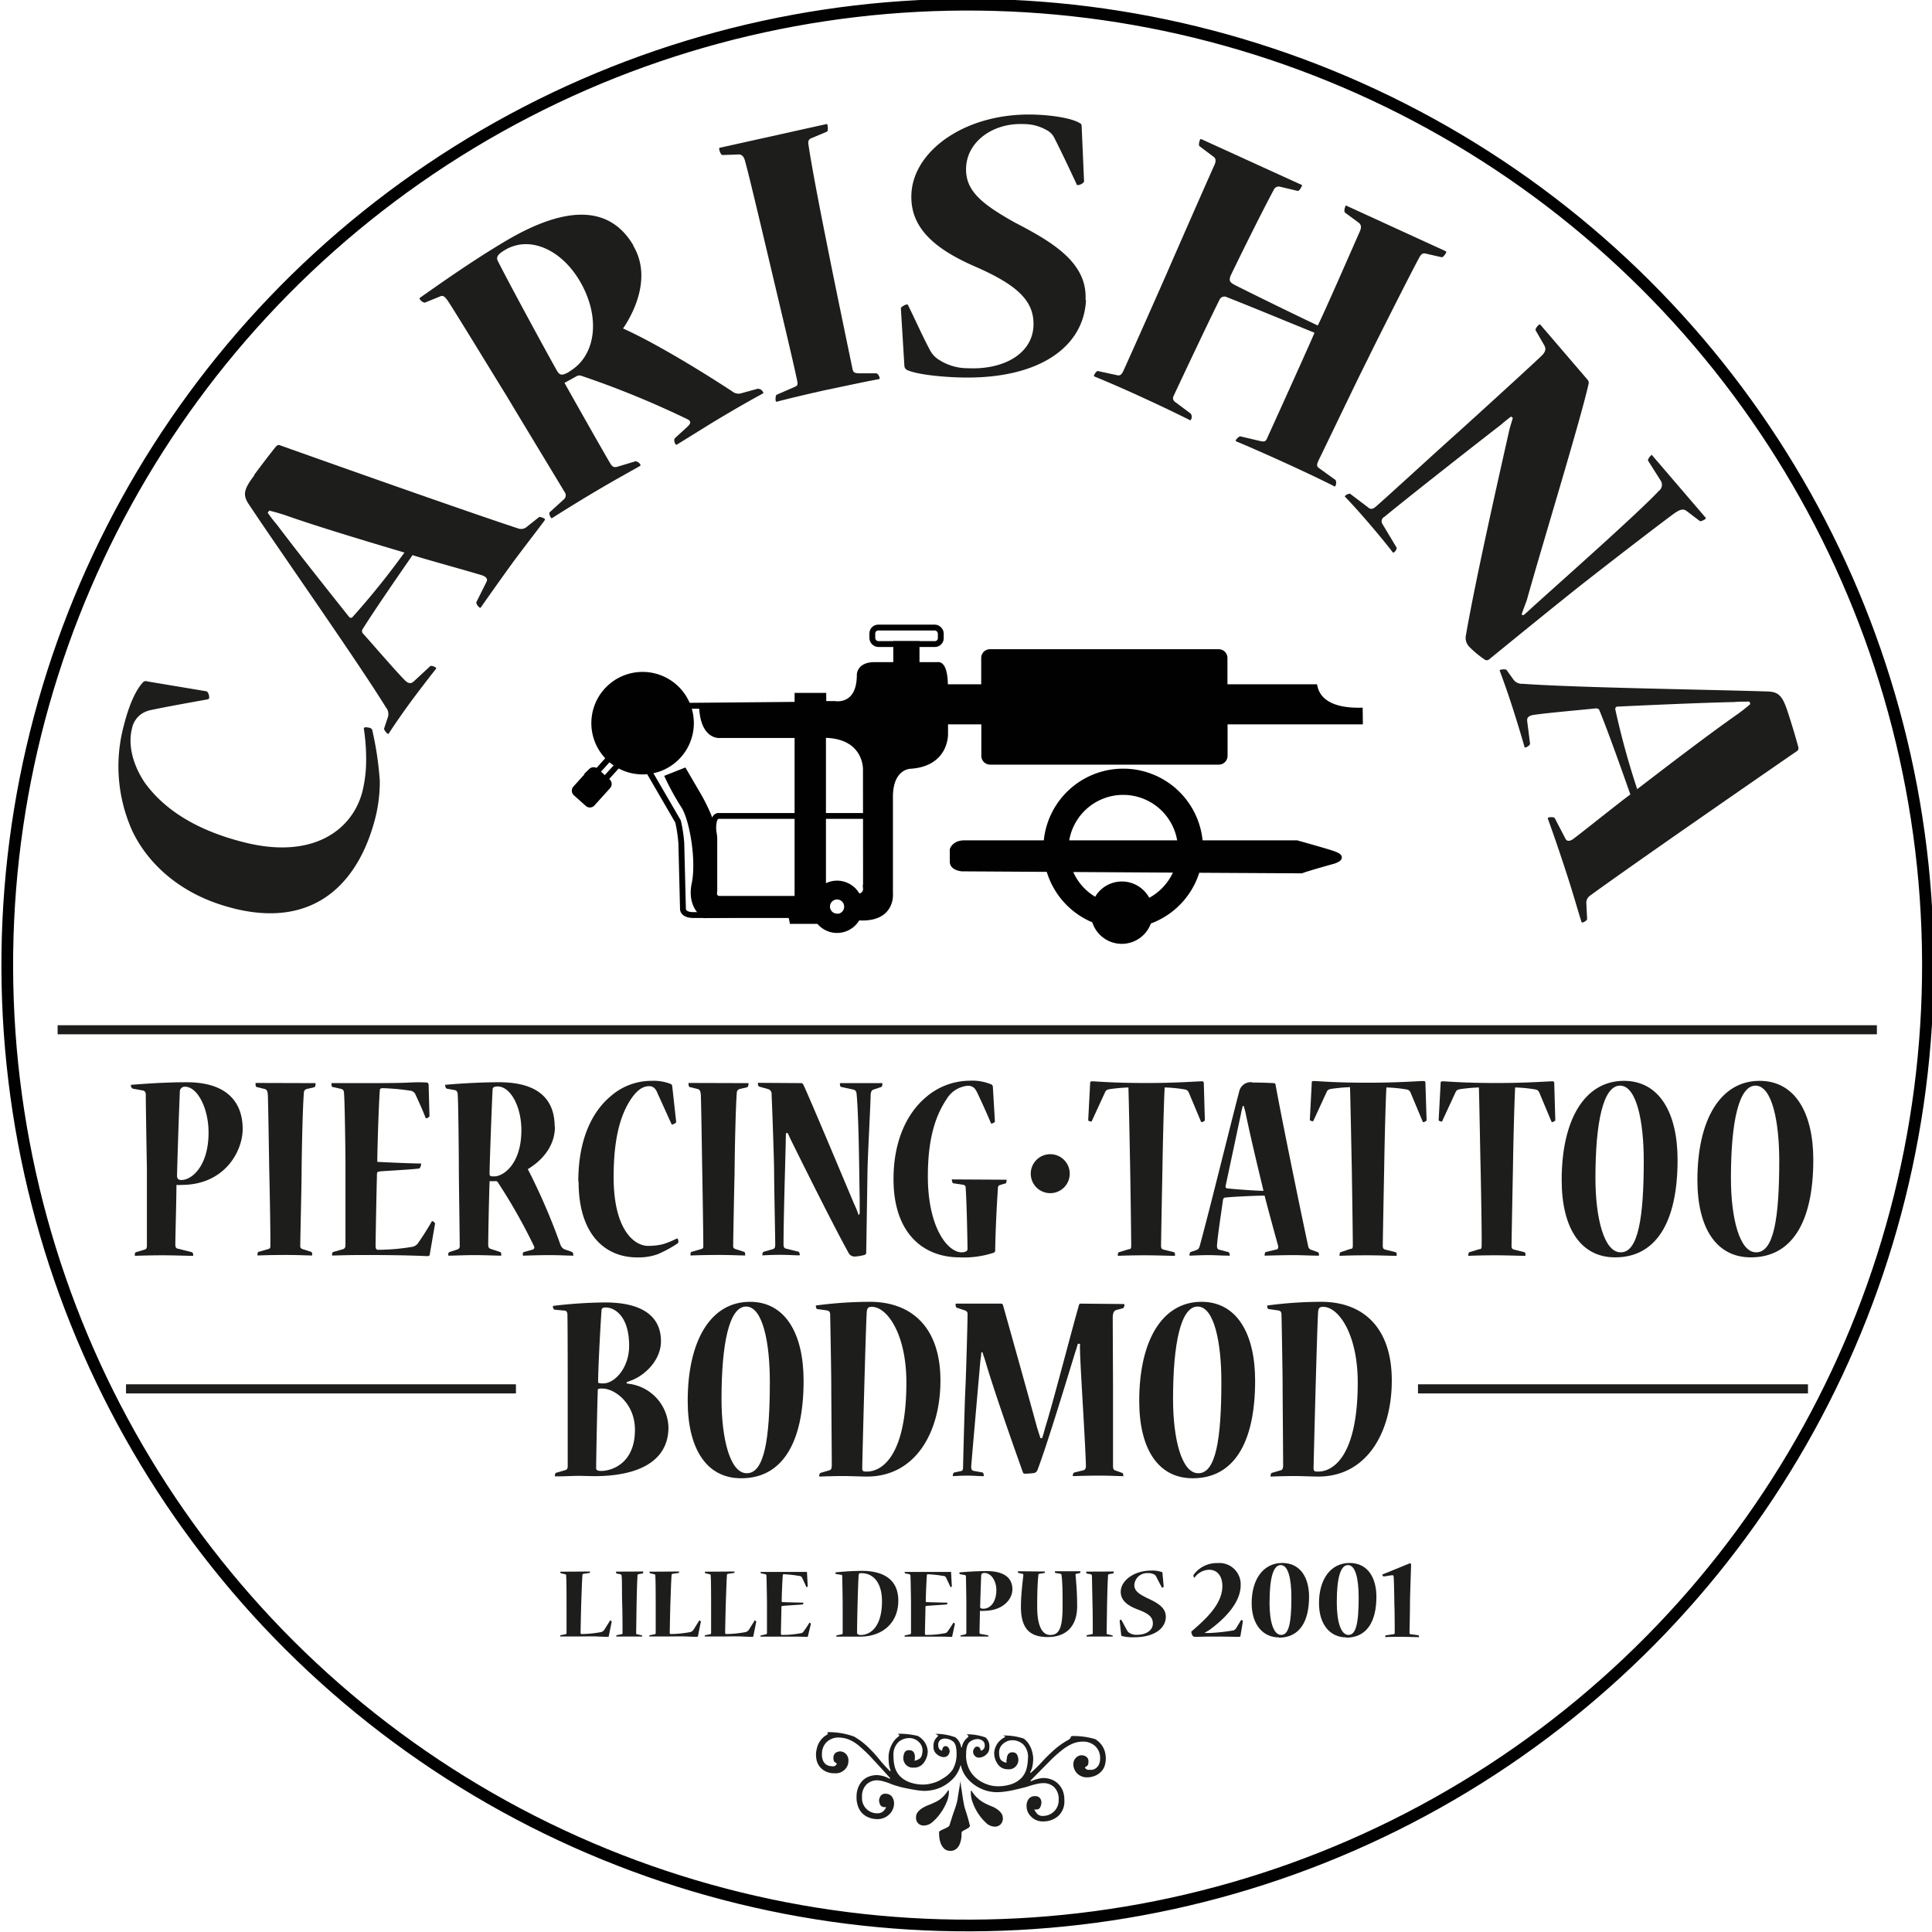 <svg xmlns="http://www.w3.org/2000/svg" viewBox="0 0 330.24 330.25"><defs><style>.cls-1{fill:#1d1d1b;}.cls-2,.cls-3,.cls-4,.cls-7{fill:none;}.cls-2,.cls-3{stroke:#1d1d1b;}.cls-2,.cls-3,.cls-4,.cls-5,.cls-6,.cls-7{stroke-miterlimit:10;}.cls-2{stroke-width:1.55px;}.cls-3{stroke-width:1.56px;}.cls-4{stroke:#010101;stroke-width:2px;}.cls-5{fill:#000100;}.cls-5,.cls-6,.cls-7{stroke:#000100;}.cls-6{fill:#228035;}</style></defs><title>Fichier 1</title><g id="Calque_2" data-name="Calque 2"><g id="Calque_1-2" data-name="Calque 1"><path class="cls-1" d="M34.87,239.62a.57.57,0,0,1-.34-.57c0-.05,0-.1.15-.1,1.86-.14,5.49-.43,9.4-.43,6.68,0,9.55,3.25,9.55,8,0,3.77-3.06,9.55-10.46,9.55a4.74,4.74,0,0,1-.86,0c0,2.34-.19,8.69-.19,10.21,0,.58.24.67.58.72l2.24.57c.14,0,.24.29.24.53,0,.05,0,.09-.1.09-1.14,0-3.1-.09-5.06-.09s-3.81.05-4.72.09c-.1,0-.1,0-.1-.09,0-.24,0-.48.19-.53l1.44-.43c.33-.09.43-.24.43-.76,0-1.81,0-10.88,0-13.32-.05-1.95-.19-11-.19-12.36,0-.52-.19-.76-.72-.81Zm8.3,15.61c1.77,0,4.63-2.39,4.63-8.12,0-4.15-1.91-7.82-4-7.82a.83.83,0,0,0-.91.9c-.24,5.59-.48,13.94-.48,14.27,0,.53.19.77.77.77Z" transform="translate(-12.15 -53.53)"/><path class="cls-1" d="M66,238.67c.09,0,.09,0,.09.09s0,.57-.24.62l-1.24.29a.65.65,0,0,0-.52.67c-.24,3-.39,11.83-.39,14,0,1.29-.23,11.41-.23,12.22,0,.28.19.43.52.52l1.34.43c.14,0,.19.34.19.48s0,.14-.1.14c-.71,0-2.43-.09-4.39-.09s-3.82.05-4.77.09c-.1,0-.1,0-.1-.09s0-.48.19-.53l1.63-.47c.33-.1.38-.2.38-.53.05-1.77-.14-11.31-.19-13.12-.05-3.25-.19-12.18-.24-12.75s-.14-.91-.67-1l-1.19-.29c-.15,0-.24-.19-.24-.57,0-.1,0-.14.09-.14Z" transform="translate(-12.15 -53.53)"/><path class="cls-1" d="M85.6,268c0,.14-.14.24-.38.24s-1-.05-2.86-.1-4.44-.09-8.31-.09c-1.76,0-3.53.05-5,.09-.14,0-.14,0-.14-.09s0-.48.23-.53l1.53-.43c.34-.09.53-.24.53-.76,0-1.29,0-11.84,0-13.65s-.1-10.41-.24-12.17c0-.53-.14-.77-.52-.86L69,239.33c-.14,0-.19-.28-.19-.52s0-.14.1-.14h4.43c4,0,6.88,0,8.79-.1s2.86,0,3,0,.29.19.29.43l.14,5.3c0,.14-.38.38-.52.38a.14.14,0,0,1-.15-.09c-.52-1.39-1.14-2.68-1.76-4.06a1.09,1.09,0,0,0-.86-.57,39.46,39.46,0,0,0-4.78-.43c-.38.05-.42.19-.42.43-.24,3.34-.43,10.88-.43,12.17,1.67.09,6.1.28,7.39.28.1,0,.1,0,.1.1,0,.33-.24.76-.33.76-1.82.2-4.68.34-6.64.48-.43.05-.57.14-.57.38-.05,1.39-.24,10.93-.24,12.32,0,.47.09.71.43.71a36.45,36.45,0,0,0,5.92-.52,1.62,1.62,0,0,0,1-.76c.81-1.15,1.57-2.39,2.24-3.54,0-.09.1-.09.14-.09s.48.28.43.47Z" transform="translate(-12.15 -53.53)"/><path class="cls-1" d="M107,246.16c0,3.25-2.15,5.73-4.63,7.21a106.93,106.93,0,0,1,5.58,12.93,1.36,1.36,0,0,0,.67.77l1.24.43c.24.09.29.38.29.57s0,.09-.1.09c-.81,0-2.29-.09-4-.09s-3,.05-4.39.09c-.1,0-.15,0-.15-.14s0-.43.2-.48l1.38-.38c.33-.09.53-.29.29-.72a95.49,95.49,0,0,0-6.11-10.78c-.1-.15-.19-.24-.34-.24a7.9,7.9,0,0,1-1.09,0c-.1,2.43-.24,9.35-.24,10.83,0,.53.14.67.47.77l1.58.52c.14,0,.19.29.19.53,0,.05-.05.14-.14.09-.91,0-2.53-.09-4.44-.09s-3.39.09-4.35.09c-.14,0-.14,0-.14-.14s0-.43.24-.48l1.29-.43a.56.56,0,0,0,.43-.62c0-2-.15-11-.15-13.46,0-1.95-.09-11.31-.19-12.31,0-.53-.19-.81-.52-.86l-1.34-.24c-.19-.05-.28-.38-.28-.57s0-.1.14-.1c2-.19,5.87-.43,9.07-.43,6.58,0,9.5,2.82,9.5,7.59Zm-10.36,8.45c1.62,0,4.63-2.2,4.63-7.88,0-4.15-1.91-7.49-4.06-7.49-.52,0-.86.14-.86.52-.19,3.73-.52,13.42-.52,14.28,0,.52.09.57.76.57Z" transform="translate(-12.15 -53.53)"/><path class="cls-1" d="M111,255.47c0-7.16,2.34-11.89,5.53-14.56a10.54,10.54,0,0,1,7-2.63,7.88,7.88,0,0,1,3.25.53c.19.05.24.19.28.43l.67,6.06c0,.19-.48.43-.67.43s-.09,0-.14-.09c-.81-1.77-1.62-3.58-2.43-5.35a2.1,2.1,0,0,0-.48-.76,1.28,1.28,0,0,0-.91-.34c-1.29,0-2.29,1-3.15,2.29-1.91,2.91-2.91,7.07-2.91,13.27,0,9.07,3.58,11.74,5.87,11.74a10.73,10.73,0,0,0,2.53-.28,14.87,14.87,0,0,0,2.44-1c.09,0,.23.24.23.58a.38.38,0,0,1-.14.28,20.59,20.59,0,0,1-3.44,1.86,9.82,9.82,0,0,1-3.48.53c-5.3,0-10-3.72-10-12.94Z" transform="translate(-12.15 -53.53)"/><path class="cls-1" d="M140,238.67c.1,0,.1,0,.1.09s-.05.57-.24.62l-1.24.29a.66.66,0,0,0-.53.67c-.23,3-.38,11.83-.38,14-.05,1.29-.24,11.41-.24,12.22,0,.28.19.43.53.52l1.34.43c.14,0,.19.34.19.48s0,.14-.1.14c-.71,0-2.43-.09-4.39-.09s-3.82.05-4.77.09c-.1,0-.1,0-.1-.09s0-.48.19-.53l1.63-.47c.33-.1.38-.2.38-.53,0-1.77-.15-11.31-.19-13.12-.05-3.25-.19-12.18-.24-12.75s-.15-.91-.67-1l-1.19-.29c-.15,0-.24-.19-.24-.57,0-.1,0-.14.09-.14Z" transform="translate(-12.15 -53.53)"/><path class="cls-1" d="M149.08,238.67a.41.41,0,0,1,.38.24c1.2,2.57,6.83,16,8.69,20.42a13.57,13.57,0,0,1,.76,1.91l.19-.28v-2.2c-.09-5-.14-13.84-.52-18.14-.05-.57-.19-.76-.62-.86l-2-.43c-.19,0-.24-.33-.24-.47s0-.19.1-.19h7.06c.1,0,.1,0,.1.14s-.05.48-.19.52l-1.29.43c-.34.1-.48.34-.53.91,0,1.24-.43,9.07-.52,12.36-.05,2-.19,12.6-.24,14.66,0,.14-.05.23-.24.33a7.42,7.42,0,0,1-1.67.29,1.15,1.15,0,0,1-1.1-.62c-2.34-4.2-7.3-14.13-9.73-19.05-.19-.38-.48-1-.67-1.43l-.29,0c-.05.62-.05,1-.05,1.57-.09,3.77-.38,13.08-.38,17.47,0,.48.15.67.48.72l2.1.52a.71.71,0,0,1,.19.53c0,.05,0,.09-.1.09-.71,0-1.95-.09-3.19-.09s-2.25.05-3,.09c-.1,0-.1,0-.1-.09,0-.24.1-.48.24-.53l1.53-.43c.28-.09.43-.24.43-.76,0-1.58-.19-10.21-.19-12.55,0-1.82-.34-11.36-.43-13.13a.85.85,0,0,0-.67-.95l-1.39-.39c-.19,0-.28-.33-.28-.52s0-.14.14-.14Z" transform="translate(-12.15 -53.53)"/><path class="cls-1" d="M184.12,255.18c.09,0,.09,0,.09.1s-.05.47-.14.52l-1,.29a.49.49,0,0,0-.34.52c-.19,2.63-.43,7.54-.47,10.6a.46.46,0,0,1-.2.43,16.1,16.1,0,0,1-5.91.81c-6.07,0-11.27-4-11.27-13.37,0-6.68,2.39-11.35,5.54-14a11.53,11.53,0,0,1,7.44-2.82,8.43,8.43,0,0,1,3.73.63c.19.09.28.23.28.57l.34,5.73c0,.23-.43.38-.58.38s-.09,0-.14-.15c-.71-1.71-1.48-3.38-2.29-5.1a4,4,0,0,0-.48-.77,1.56,1.56,0,0,0-1.14-.43,4.71,4.71,0,0,0-3.63,2.29c-2.05,3.06-3.2,7.12-3.2,13.18,0,8.78,3.39,13,5.78,13a1.63,1.63,0,0,0,.71-.14.46.46,0,0,0,.29-.48c0-.72-.14-8.31-.33-10.55,0-.19-.19-.33-.43-.38l-1.63-.24c-.19,0-.28-.38-.28-.57s0-.1.09-.1Z" transform="translate(-12.15 -53.53)"/><path class="cls-1" d="M218.1,245c0,.14-.38.33-.53.33s-.09,0-.14-.09l-2-4.78c-.19-.47-.33-.62-.76-.71a25.06,25.06,0,0,0-3.44-.34c-.14,2.29-.33,10.22-.38,13.84-.05,2.49-.24,12.27-.24,13.22,0,.48.15.58.48.67l1.72.43c.1,0,.19.19.19.48,0,.1-.05.14-.09.14-1,0-3-.09-5.11-.09-1.91,0-3.68.05-4.49.09-.09,0-.09,0-.09-.09s0-.48.19-.53l1.72-.52c.33,0,.38-.15.38-.67,0-1.58-.15-11.89-.19-13.75s-.19-10.31-.29-13.22a30.26,30.26,0,0,0-3.2.29c-.43.09-.62.14-.81.57l-2.24,4.87c-.05.1-.1.1-.15.1s-.47-.1-.47-.24l.33-6.3c0-.24.05-.34.34-.34.76,0,3.34.29,9.3.29,5.11,0,8.74-.29,9.41-.29.33,0,.38.1.38.38Z" transform="translate(-12.15 -53.53)"/><path class="cls-1" d="M226.21,238.57c1.53,0,2.72.05,3.63.1.19,0,.28.09.33.19.86,4.87,4.16,21.05,5.59,27.68,0,.19.24.53.38.57l1.19.43c.19,0,.29.29.29.53,0,.05-.05.09-.14.09-1.44,0-2.77-.09-4.16-.09-1.76,0-3.24.05-4.91.09-.1,0-.1,0-.1-.09s.05-.48.19-.53l1.82-.43c.28,0,.38-.33.28-.71-.48-1.72-1.72-6.25-2.29-8.5-1.48,0-5.63.19-6.78.34-.14,0-.28.14-.33.38-.29,2.14-.86,5.77-1,7.49-.1.81.1,1,.43,1.05l1.43.38c.19,0,.29.29.29.53s-.05.09-.15.09c-1.24,0-2.29-.09-3.43-.09s-2.2.05-3.2.09c-.1,0-.1,0-.1-.09s.05-.48.2-.53l.81-.28c.43-.15.62-.19.81-1,1.62-5.92,5.15-20.33,6.68-26.15a2,2,0,0,1,2.24-1.58Zm-1.62,4a9.23,9.23,0,0,0-.29,1.2l-2.67,12.55a.38.38,0,0,0,.19.33c1.19.15,5.15.43,6.3.43-.48-2.05-2.05-8.4-3.05-13.27a11.59,11.59,0,0,0-.34-1.24Z" transform="translate(-12.15 -53.53)"/><path class="cls-1" d="M256,245c0,.14-.38.33-.53.33s-.09,0-.14-.09l-2-4.78c-.19-.47-.33-.62-.76-.71a25.06,25.06,0,0,0-3.44-.34c-.14,2.29-.33,10.22-.38,13.84-.05,2.49-.24,12.27-.24,13.22,0,.48.15.58.48.67l1.72.43c.09,0,.19.19.19.48,0,.1-.05.14-.1.14-1,0-3-.09-5.1-.09-1.91,0-3.68.05-4.49.09-.09,0-.09,0-.09-.09s0-.48.19-.53L243,267c.34,0,.39-.15.39-.67,0-1.58-.15-11.89-.19-13.75s-.2-10.31-.29-13.22a30,30,0,0,0-3.2.29c-.43.09-.62.14-.81.57l-2.24,4.87c-.05.1-.1.1-.15.1s-.47-.1-.47-.24l.33-6.3c0-.24,0-.34.33-.34.77,0,3.34.29,9.31.29,5.11,0,8.74-.29,9.4-.29.34,0,.39.1.39.38Z" transform="translate(-12.15 -53.53)"/><path class="cls-1" d="M278,245c0,.14-.38.33-.52.33a.13.13,0,0,1-.14-.09l-2-4.78c-.19-.47-.33-.62-.76-.71a25.21,25.21,0,0,0-3.44-.34c-.14,2.29-.33,10.22-.38,13.84-.05,2.49-.24,12.27-.24,13.22,0,.48.14.58.48.67l1.72.43c.09,0,.19.19.19.48,0,.1-.05.14-.1.14-1,0-3-.09-5.1-.09-1.91,0-3.68.05-4.49.09-.1,0-.1,0-.1-.09s.05-.48.19-.53l1.72-.52c.34,0,.38-.15.38-.67.05-1.58-.14-11.89-.19-13.75s-.19-10.31-.28-13.22a30,30,0,0,0-3.2.29c-.43.09-.62.14-.81.57l-2.25,4.87c0,.1-.09.1-.14.1s-.48-.1-.48-.24l.34-6.3c0-.24.05-.34.33-.34.77,0,3.34.29,9.31.29,5.11,0,8.73-.29,9.4-.29.34,0,.38.1.38.38Z" transform="translate(-12.15 -53.53)"/><path class="cls-1" d="M288.21,268.45c-5.82,0-9.12-4.92-9.12-13.22,0-10.22,3.87-16.95,10.65-16.95,6,0,9.16,5.4,9.16,13.51,0,10.88-3.82,16.66-10.64,16.66Zm1-.86c2.95,0,3.91-5.92,3.91-15.66,0-6.58-1.19-12.83-4.06-12.83s-4.2,6.25-4.2,15.79c0,6.88,1.48,12.7,4.3,12.7Z" transform="translate(-12.15 -53.53)"/><path class="cls-1" d="M311.41,268.45c-5.83,0-9.12-4.92-9.12-13.22,0-10.22,3.87-16.95,10.64-16.95,6,0,9.17,5.4,9.17,13.51,0,10.88-3.82,16.66-10.64,16.66Zm.95-.86c3,0,3.92-5.92,3.92-15.66,0-6.58-1.2-12.83-4.06-12.83s-4.2,6.25-4.2,15.79c0,6.88,1.48,12.7,4.29,12.7Z" transform="translate(-12.15 -53.53)"/><path class="cls-1" d="M119.25,290c.34.05.57.1.67.1a7.74,7.74,0,0,1,6.49,7.39c0,6-5.44,8.36-12.65,8.36-.57,0-2-.05-2.62-.05-1.15,0-2.44.09-4,.09-.14,0-.14,0-.14-.09s0-.48.23-.53l1.48-.43c.34-.09.48-.23.48-.76,0-1.57,0-11.65,0-13.46,0-2,0-10.45-.05-12.31,0-.53-.14-.77-.67-.77l-1.47-.14c-.24,0-.34-.34-.34-.57,0-.05,0-.1.19-.1a78.49,78.49,0,0,1,8.74-.57c6.3,0,9.54,2.34,9.54,6.63,0,3.25-2.77,5.87-5.15,6.73a7.23,7.23,0,0,0-.72.29Zm1.43,7.88c0-4.35-3.34-7-5.58-7a1.75,1.75,0,0,0-.76.1c-.1,2.33-.29,12-.29,13.55,0,.29.29.43.86.43,1.81,0,5.77-1.29,5.77-7Zm-5-20.86c-.48,0-.71.14-.71.52-.24,3.3-.62,11-.58,12.32.15.14.62.14.86.14,2,0,4.44-2.67,4.44-6.44,0-5-2.43-6.54-4-6.54Z" transform="translate(-12.15 -53.53)"/><path class="cls-1" d="M138.82,306.21c-5.82,0-9.12-4.92-9.12-13.22,0-10.22,3.87-16.94,10.65-16.94,6,0,9.16,5.39,9.16,13.5,0,10.88-3.82,16.66-10.64,16.66Zm1-.86c3,0,3.92-5.92,3.92-15.65,0-6.59-1.19-12.84-4.06-12.84s-4.2,6.25-4.2,15.8c0,6.87,1.48,12.69,4.3,12.69Z" transform="translate(-12.15 -53.53)"/><path class="cls-1" d="M151.85,277.29c-.14,0-.24-.29-.24-.48s0-.14.1-.14a69.81,69.81,0,0,1,9.11-.62c7.26,0,12.08,4.48,12.08,13.45s-4.34,16.42-12.55,16.42c-1,0-3-.09-4.11-.09s-3.05.05-3.91.09c-.15,0-.15,0-.15-.09a.67.67,0,0,1,.2-.53l1.47-.43c.34-.09.43-.23.48-.76,0-1.57-.09-12-.09-13.84s-.15-10.36-.19-11.93c0-.53-.1-.72-.58-.82Zm8.45,27.78c2.86,0,6.78-3.11,6.78-15.23,0-8.21-3.25-12.93-5.92-12.93-.62,0-.81.23-.86.95-.19,3.15-.77,25.92-.77,26.63,0,.53.2.58.72.58Z" transform="translate(-12.15 -53.53)"/><path class="cls-1" d="M204.21,276.43a.13.13,0,0,1,.14.14c0,.19-.09.52-.24.57l-1.09.29c-.53.14-.62.62-.67,1.15,0,1.47.05,10.69.05,12.5s0,10.45,0,13c0,.53.1.72.43.81l1.2.43c.09,0,.14.43.14.53s-.05,0-.1,0c-.62,0-2.1-.09-3.91-.09s-3.77.05-4.49.09c-.14,0-.14,0-.14-.14a.54.54,0,0,1,.24-.48l1.57-.38c.34-.09.43-.43.43-.76-.14-4.68-.86-15.23-1-19.28,0-.53-.05-1.1,0-1.58h-.38c-.19.62-.34,1.15-.48,1.53-1.53,5-4.72,15.51-6.35,19.85-.23.62-.38.72-1.28.77a7.82,7.82,0,0,1-1,.05.31.31,0,0,1-.29-.25c-1.67-4.67-5.06-14.31-6.44-19.09-.1-.38-.34-.9-.43-1.38h-.24a9.7,9.7,0,0,1-.15,1.38c-.33,3.77-1.38,15.66-1.57,18.09,0,.48.09.72.43.77l1.53.28c.09,0,.19.34.19.48s0,.14-.15.14c-.81,0-1.62-.09-2.67-.09-.81,0-1.77.05-2.39.09-.09,0-.09,0-.09-.09s.09-.53.24-.53l1.09-.23c.34-.05.43-.2.43-.72.05-2.43.29-11.41.39-13.22s.38-11.5.38-12.94c0-.33-.15-.52-.67-.67l-1.15-.38c-.19-.05-.23-.38-.23-.57a.12.12,0,0,1,.14-.14h7.64a.35.35,0,0,1,.33.28c.81,2.87,4.82,17.19,5.82,20.91.15.43.29.95.58,1.81h.28c.29-.81.43-1.52.57-1.95,1.29-4.11,4.2-15.42,5.73-20.81.05-.15.1-.24.24-.24Z" transform="translate(-12.15 -53.53)"/><path class="cls-1" d="M216,306.21c-5.82,0-9.12-4.92-9.12-13.22,0-10.22,3.87-16.94,10.65-16.94,6,0,9.16,5.39,9.16,13.5,0,10.88-3.82,16.66-10.64,16.66Zm1-.86c3,0,3.92-5.92,3.92-15.65,0-6.59-1.2-12.84-4.06-12.84s-4.2,6.25-4.2,15.8c0,6.87,1.48,12.69,4.3,12.69Z" transform="translate(-12.15 -53.53)"/><path class="cls-1" d="M229,277.29c-.14,0-.24-.29-.24-.48s0-.14.1-.14a69.81,69.81,0,0,1,9.11-.62c7.26,0,12.08,4.48,12.08,13.45s-4.34,16.42-12.55,16.42c-1,0-3-.09-4.11-.09s-3.05.05-3.91.09c-.15,0-.15,0-.15-.09a.71.71,0,0,1,.19-.53l1.48-.43c.34-.09.43-.23.48-.76,0-1.57-.09-12-.09-13.84s-.15-10.36-.19-11.93c0-.53-.1-.72-.58-.82Zm8.45,27.78c2.86,0,6.78-3.11,6.78-15.23,0-8.21-3.25-12.93-5.92-12.93-.62,0-.81.23-.86.95-.19,3.15-.77,25.92-.77,26.63,0,.53.2.58.72.58Z" transform="translate(-12.15 -53.53)"/><line class="cls-2" x1="9.85" y1="176.02" x2="320.82" y2="176.02"/><line class="cls-3" x1="21.54" y1="237.4" x2="88.19" y2="237.4"/><line class="cls-3" x1="242.38" y1="237.4" x2="309.04" y2="237.4"/><path class="cls-1" d="M195,254.15a3.33,3.33,0,1,1-3.33-3.33A3.32,3.32,0,0,1,195,254.15Z" transform="translate(-12.15 -53.53)"/><ellipse class="cls-4" cx="177.27" cy="218.66" rx="164.12" ry="164.13" transform="matrix(1, -0.02, 0.02, 1, -16.25, -50.15)"/><path class="cls-1" d="M176.42,355.29h-.09a5.32,5.32,0,0,1-1.12,2.11,7,7,0,0,1-1.63,1.33,6.34,6.34,0,0,1-1.79.72,7.33,7.33,0,0,1-1.61.2,10.7,10.7,0,0,1-1.51-.15q-.81-.13-1.62-.3a13.91,13.91,0,0,1-1.51-.37c-.46-.13-.82-.26-1.08-.36a9.83,9.83,0,0,0-1.35-.46,4.69,4.69,0,0,0-1-.17,2.58,2.58,0,0,0-1.82.69,2.78,2.78,0,0,0-.79,2.14,2.58,2.58,0,0,0,2.52,2.81,1.54,1.54,0,0,0,1.09-.33,2,2,0,0,0,.51-.73c-.5.05-.82-.07-1-.37a1.87,1.87,0,0,1-.21-.74,1.51,1.51,0,0,1,.26-.79.91.91,0,0,1,.85-.38,1.36,1.36,0,0,1,1.08.48,2,2,0,0,1,.37,1.32,2.62,2.62,0,0,1-.79,1.7,2.83,2.83,0,0,1-2.21.83,3.67,3.67,0,0,1-1.26-.25,3.36,3.36,0,0,1-1.11-.68,3.21,3.21,0,0,1-.76-1.18,4.43,4.43,0,0,1-.28-1.7,4.25,4.25,0,0,1,.35-1.75,3.52,3.52,0,0,1,.83-1.16,3.22,3.22,0,0,1,1.13-.62,4,4,0,0,1,1.21-.18,5,5,0,0,1,1,.16,4.83,4.83,0,0,1,1.13.47l.1-.1q-1.71-1.91-2.95-3.23a25.43,25.43,0,0,0-2.21-2.16,6.81,6.81,0,0,0-1.83-1.19,4.88,4.88,0,0,0-1.81-.37,2.92,2.92,0,0,0-2,.72,2.75,2.75,0,0,0-.86,2.1,2.39,2.39,0,0,0,.2,1.16,1.64,1.64,0,0,0,.51.63,1.47,1.47,0,0,0,.61.25,3,3,0,0,0,.52.06.65.65,0,0,0,.7-.48l-.36-.25c-.16-.11-.22-.36-.22-.75a1,1,0,0,1,.39-.84,1.47,1.47,0,0,1,.82-.23,1.41,1.41,0,0,1,.9.41,1.59,1.59,0,0,1,.45,1.29,2,2,0,0,1-.67,1.45,2.16,2.16,0,0,1-1.63.59,3.51,3.51,0,0,1-1.73-.39,2.94,2.94,0,0,1-1-.91,2.71,2.71,0,0,1-.43-1.07,4.76,4.76,0,0,1-.08-.94,4.18,4.18,0,0,1,.14-.91,3.54,3.54,0,0,1,.53-1.25,3.4,3.4,0,0,1,1.18-1.1c.51-.3-.37-.47.49-.46a12.62,12.62,0,0,1,4.18.76,12.55,12.55,0,0,1,2.32,1.74,22.12,22.12,0,0,1,2,2.18,23.18,23.18,0,0,0,1.83,2l.1-.09a4.83,4.83,0,0,1-.31-1.2,10.37,10.37,0,0,1-.05-1.28,4.27,4.27,0,0,1,.16-1,5,5,0,0,1,.54-1.27,3.54,3.54,0,0,1,1-1.1c.46-.31-.52-.48.2-.47a13.88,13.88,0,0,1,3.07.37,3.24,3.24,0,0,1,1,.81,3.18,3.18,0,0,1,.56,1,3.37,3.37,0,0,1,.16.87,3.33,3.33,0,0,1-.65,1.87,2,2,0,0,1-1.77.87,1.6,1.6,0,0,1-1.38-.57,1.72,1.72,0,0,1-.38-1,2.42,2.42,0,0,1,.21-1,.79.79,0,0,1,.8-.4.84.84,0,0,1,.76.33,1.41,1.41,0,0,1,.21.87v.27a.56.56,0,0,1-.11.32,1.92,1.92,0,0,0,.85-.31c.37-.21.55-.69.57-1.45a1.93,1.93,0,0,0-.67-1.47,2.32,2.32,0,0,0-1.58-.64,2.83,2.83,0,0,0-1.84.66,3,3,0,0,0-.87,2.46,6.74,6.74,0,0,0,.19,1.71,3.75,3.75,0,0,0,.79,1.55,4.42,4.42,0,0,0,1.6,1.11,6.89,6.89,0,0,0,2.58.46,6,6,0,0,0,1.46-.23,5.56,5.56,0,0,0,1.8-.81A5.08,5.08,0,0,0,175,356a5.4,5.4,0,0,0,.66-2.69c0-1.09-.19-1.79-.61-2.11a2.28,2.28,0,0,0-1.33-.49,1.24,1.24,0,0,0-.87.26,1,1,0,0,0-.33.81c0,.56.21.9.67,1a1,1,0,0,1,.16-.55.49.49,0,0,1,.45-.23.58.58,0,0,1,.49.3,1.09,1.09,0,0,1,.19.6,1.29,1.29,0,0,1-.26.64,1,1,0,0,1-.85.33,1.9,1.9,0,0,1-1.05-.46,1.53,1.53,0,0,1-.6-1.34,2,2,0,0,1,.67-1.68c.43-.32-.69-.5-.23-.49a9.76,9.76,0,0,1,3.29.59,2.71,2.71,0,0,1,1,1.74h.1a2.73,2.73,0,0,1,1-1.71c.5-.35-.53-.55.07-.54a9.17,9.17,0,0,1,3,.54,2,2,0,0,1,.64,1.69,1.53,1.53,0,0,1-.64,1.32,1.88,1.88,0,0,1-1.07.43.93.93,0,0,1-.83-.36,1,1,0,0,1-.24-.64,1,1,0,0,1,.21-.59.56.56,0,0,1,.49-.29.53.53,0,0,1,.42.2.71.71,0,0,1,.17.5.81.81,0,0,0,.7-.88.93.93,0,0,0-.36-.82,1.48,1.48,0,0,0-.91-.29,2.2,2.2,0,0,0-1.24.45c-.43.31-.66,1-.67,2.09a5.31,5.31,0,0,0,.57,2.71,4.94,4.94,0,0,0,1.46,1.68,6.06,6.06,0,0,0,1.72.87,5.19,5.19,0,0,0,1.41.26,7.12,7.12,0,0,0,2.67-.38,4.4,4.4,0,0,0,1.65-1.06,3.73,3.73,0,0,0,.84-1.52,7.26,7.26,0,0,0,.24-1.7,3.05,3.05,0,0,0-.8-2.49,2.8,2.8,0,0,0-1.82-.71,2.33,2.33,0,0,0-1.59.59,1.87,1.87,0,0,0-.71,1.45c0,.76.14,1.24.47,1.47a1.6,1.6,0,0,0,.79.32,1.24,1.24,0,0,0,0-.31.27.27,0,0,1,.06-.28,1.46,1.46,0,0,1,.23-.86.87.87,0,0,1,.77-.31.8.8,0,0,1,.76.43,2,2,0,0,1,.21,1,1.71,1.71,0,0,1-.41.93,1.59,1.59,0,0,1-1.39.53,2,2,0,0,1-1.75-.92,3.19,3.19,0,0,1-.58-1.89,2.69,2.69,0,0,1,.18-.86,3.05,3.05,0,0,1,.59-1,3.14,3.14,0,0,1,1-.78c.42-.21-.65-.33-.05-.32a10.74,10.74,0,0,1,3.31.52,3.52,3.52,0,0,1,1,1.13,4.58,4.58,0,0,1,.5,1.29,5.44,5.44,0,0,1,.14,1,7.93,7.93,0,0,1-.12,1.26,3.93,3.93,0,0,1-.41,1.11l.09.1a23.51,23.51,0,0,0,1.91-1.87q1-1.1,2.13-2.1a13.26,13.26,0,0,1,2.35-1.66c.82-.46.12-.7,1-.69a13.17,13.17,0,0,1,3.64.53,3.7,3.7,0,0,1,1.19,1.13,3.52,3.52,0,0,1,.53,1.27,4.88,4.88,0,0,1,.1.92,5,5,0,0,1-.11.93,2.71,2.71,0,0,1-.48,1.06,3.1,3.1,0,0,1-1.06.87,3.56,3.56,0,0,1-1.75.35,2.26,2.26,0,0,1-2.15-2.12,1.57,1.57,0,0,1,.49-1.27,1.42,1.42,0,0,1,.92-.38,1.37,1.37,0,0,1,.81.26.92.92,0,0,1,.36.84c0,.4-.09.64-.26.74a2.46,2.46,0,0,0-.35.24.67.67,0,0,0,.69.41l.52,0a1.54,1.54,0,0,0,.62-.24,1.77,1.77,0,0,0,.53-.58,2.35,2.35,0,0,0,.24-1.09,2.75,2.75,0,0,0-.81-2.12,3,3,0,0,0-2-.79,4.58,4.58,0,0,0-1.83.32,7.8,7.8,0,0,0-1.87,1.13,22.44,22.44,0,0,0-2.31,2.1c-.85.85-1.88,1.9-3.09,3.13l.1.1a5.64,5.64,0,0,1,1.19-.42,4.16,4.16,0,0,1,1-.14,4,4,0,0,1,1.21.22,3.32,3.32,0,0,1,1.13.66,3.61,3.61,0,0,1,.85,1.17,4.12,4.12,0,0,1,.32,1.77,3.31,3.31,0,0,1-1.16,2.77,3.89,3.89,0,0,1-2.46.83,2.73,2.73,0,0,1-2.08-.85,2.39,2.39,0,0,1-.75-1.67A2,2,0,0,1,188,361a1.33,1.33,0,0,1,1.09-.45,1,1,0,0,1,.84.36,1.2,1.2,0,0,1,.23.74,1.87,1.87,0,0,1-.23.84c-.15.29-.48.4-1,.33a3.75,3.75,0,0,0,.46.7,1.25,1.25,0,0,0,1,.41,2.72,2.72,0,0,0,1.87-.71,2.65,2.65,0,0,0,.85-2,2.83,2.83,0,0,0-.73-2.16,2.56,2.56,0,0,0-1.8-.74,5.4,5.4,0,0,0-1,.1c-.41.08-.86.2-1.36.35a11.12,11.12,0,0,1-1.12.33c-.48.12-1,.25-1.54.37a15.16,15.16,0,0,1-1.66.3,10.68,10.68,0,0,1-1.53.1,6.9,6.9,0,0,1-1.56-.24,7.31,7.31,0,0,1-1.74-.77,6.76,6.76,0,0,1-1.61-1.39,5.13,5.13,0,0,1-1.06-2.14Zm-7.69,8.88a1.41,1.41,0,0,1,.31-.91,3.25,3.25,0,0,1,.75-.66,6.54,6.54,0,0,1,1-.5q.56-.21,1.05-.45a4.61,4.61,0,0,0,1.5-1,5.6,5.6,0,0,0,.9-1.15.36.36,0,0,1,.1.28v.31a4.5,4.5,0,0,1-.38,1.48,9.1,9.1,0,0,1-1,1.82,8,8,0,0,1-1.36,1.53,2.26,2.26,0,0,1-1.54.65,1.32,1.32,0,0,1-1-.41A1.33,1.33,0,0,1,168.73,364.17Zm5.85,5.73a1.54,1.54,0,0,1-1-.34,2.48,2.48,0,0,1-.58-.82,4.29,4.29,0,0,1-.28-1.05,7,7,0,0,1-.05-1c0-.33,1.64-.7,1.78-1.16s.29-.92.44-1.4.31-.93.47-1.38.26-.79.33-1.05a7.62,7.62,0,0,0,.19-1c.06-.39.12-.8.2-1.23s.16-1,.26-1.53a11.09,11.09,0,0,0,.18,1.53c.06.44.12.85.18,1.24s.12.73.18,1a6,6,0,0,0,.25,1.07c.15.45.29.91.43,1.39s.26.95.37,1.41-1.4.84-1.41,1.17,0,.63-.06,1a3.56,3.56,0,0,1-.27,1,2,2,0,0,1-.58.81A1.52,1.52,0,0,1,174.58,369.9Zm9-5.6a1.51,1.51,0,0,1-.41,1.08,1.35,1.35,0,0,1-1,.38,2.21,2.21,0,0,1-1.52-.69,8.34,8.34,0,0,1-1.31-1.57,8.86,8.86,0,0,1-.92-1.85,4.8,4.8,0,0,1-.32-1.49c0-.1,0-.21,0-.32a.33.33,0,0,1,.1-.27,5.11,5.11,0,0,0,.87,1.15,5.79,5.79,0,0,0,1.47,1.06,10.71,10.71,0,0,0,1,.46,4.77,4.77,0,0,1,1,.51,3,3,0,0,1,.73.68A1.4,1.4,0,0,1,183.56,364.3Z" transform="translate(-12.15 -53.53)"/><path class="cls-1" d="M52,208.78c-9.08-2.27-14.61-7.74-17.2-13.14a26.85,26.85,0,0,1-1.48-18.11c.86-3.42,2-6,3.25-7.35a.68.68,0,0,1,.79-.17l10,1.67c.37,0,.61.83.53,1.17,0,.07,0,.15-.28.23-3.27.59-7.08,1.27-9.66,1.82a4.44,4.44,0,0,0-1.66.69,4,4,0,0,0-1.59,2.5c-.68,2.72.1,6.11,2.21,9.24,3.48,4.8,9.15,8.23,17.05,10.2,12,3,18.56-2.4,20.15-8.76a23,23,0,0,0,.6-4.15,34.08,34.08,0,0,0-.37-6.55c0-.23.3-.3,1-.13a.65.65,0,0,1,.43.34A55.88,55.88,0,0,1,77.07,187a25.46,25.46,0,0,1-.73,6.2c-2.76,11-10.21,19.12-24.25,15.61Z" transform="translate(-12.15 -53.53)"/><path class="cls-1" d="M55.61,134.69c1.48-2,2.69-3.56,3.68-4.8a.77.77,0,0,1,.57-.3c7.64,2.73,32.08,11.39,40.93,14.29a1.47,1.47,0,0,0,1.3-.21l2.16-1.72c.18-.13.56,0,1,.26.06,0,.08.14,0,.26-.89,1.22-3,3.93-5.17,6.83-2.37,3.26-4.61,6.44-5.7,8-.13.18-.18.14-.24.09-.35-.25-.63-.72-.56-.94L95.3,153c.28-.51-.08-.86-.63-1.09-2.39-.76-9.54-2.69-12-3.49-1.85,2.66-6.6,9.53-8.58,12.72a.63.63,0,0,0,.17.75c1.43,1.58,5.33,6.13,7.17,8,.66.57,1,.47,1.42.14l2.79-2.59c.12-.18.66-.06,1,.2.11.08.07.14,0,.26-1.12,1.41-2.88,3.69-4.58,6-1.44,2-2.66,3.76-3.45,5-.08.11-.14.07-.26,0s-.61-.63-.54-.85l.59-1.79a1.76,1.76,0,0,0-.28-1.81c-4.9-7.95-18.33-27-23.51-34.83-1-1.54-.75-2.51,1-4.83Zm2.3,6.49a24.78,24.78,0,0,0,1.55,2c3.76,5,9.15,11.76,12.36,15.8a.38.38,0,0,0,.61,0,134.15,134.15,0,0,0,8.85-11c-3.51-1.05-14.15-4.18-20.53-6.44-.65-.2-1.52-.48-2.59-.73Z" transform="translate(-12.15 -53.53)"/><path class="cls-1" d="M120.42,95.58c2.86,4.83.68,10.47-1.77,14.1,5.24,2.34,13.2,7.16,18.69,10.77a1.65,1.65,0,0,0,1.44.32l2.88-.79a1,1,0,0,1,.91.55c.08.12.11.18-.07.29-1.65.9-3.54,1.94-7,4-2.36,1.4-4.86,3-7.61,4.68-.19.11-.22,0-.3-.08-.18-.31-.28-.75-.07-1l2.19-2c.48-.46.65-.89-.06-1.23a157.41,157.41,0,0,0-18.12-7.42,1,1,0,0,0-.81.06c-.3.18-1.58.86-2.08,1.15,1.48,2.64,6.37,11.3,7.83,13.77.37.62.67.7,1.17.57l3.13-.94c.23,0,.63.21.82.52a.2.2,0,0,1-.08.3c-1.77,1-4.53,2.52-7.63,4.36s-6,3.66-7.3,4.49c-.18.11-.22,0-.29-.08-.23-.37-.32-.81-.14-.92l2.4-2.18a.9.9,0,0,0,.11-1.23c-1.44-2.42-8.17-13.49-9.93-16.47-1.53-2.44-8.6-14.07-10.08-16.29-.46-.64-.77-.88-1.18-.72l-2.7,1.1c-.22,0-.63-.22-.85-.59a.18.18,0,0,1,.08-.29c3-2.09,8.6-6.11,14.61-9.67,11-6.5,18-5.65,21.78.73ZM109.52,117c4.52-2.68,5.37-9.3,1.7-15.49-3.16-5.33-8.53-7.75-12.74-5.26-1.24.74-1.62,1.22-1.18,2,2.48,4.89,9.43,17.6,10.09,18.71.44.75.89.81,2.07.11Z" transform="translate(-12.15 -53.53)"/><path class="cls-1" d="M153.4,74.74c.14,0,.16,0,.21.25s.13.93-.14,1.06l-2.63,1.1c-.48.18-.61.57-.49,1.14.65,4.57,3,16.22,3.65,19.47.51,2.62,3.69,18,3.89,18.91.12.56.44.64,1,.67h3c.3,0,.55.47.61.75a.19.19,0,0,1-.16.26c-1.21.2-5,1-9,1.84-3.66.81-6.81,1.58-8.41,2-.14,0-.16,0-.19-.18-.07-.35,0-.87.15-1l3.1-1.35c.47-.18.57-.42.43-1-.56-2.83-3.4-14.66-4.52-19.43-1.2-5.05-3.78-16.05-4.37-18.06-.17-.77-.49-1.22-1.08-1.24l-2.79.1c-.22,0-.46-.41-.58-1,0-.14,0-.21.09-.24Z" transform="translate(-12.15 -53.53)"/><path class="cls-1" d="M197.78,104.83c-.4,8.34-8.6,13.86-22.55,13.18-2.95-.14-6.32-.52-7.87-1.17a.85.85,0,0,1-.62-.75l-.6-9.83c-.06-.22.75-.69,1-.68s.21.08.28.23c1.24,2.51,2.41,5.16,3.67,7.53a4.28,4.28,0,0,0,1.64,1.74,9,9,0,0,0,4.84,1.39c6.18.3,11-2.5,11.23-7.17.21-4.32-2.76-7.06-10-10.22-7.48-3.25-11.12-7-10.86-12.42.36-7.55,9.62-14.1,21.56-13.52,2.95.14,5.81.64,7.07,1.35.35.16.49.31.47.67l.41,9.39c0,.22-.68.62-1,.61s-.22,0-.28-.16c-1.24-2.66-2.49-5.31-3.8-7.9A3,3,0,0,0,191,75.74a7.77,7.77,0,0,0-3.84-1c-5.11-.25-9.65,2.85-9.87,7.38-.19,3.88,2.44,6.17,8.41,9.49,6.61,3.42,12.35,6.94,12,13.2Z" transform="translate(-12.15 -53.53)"/><path class="cls-1" d="M234.61,85.12c.14.06.11.13.08.19-.12.26-.52,1-.78.84l-2.86-.68a.94.94,0,0,0-1.2.56c-2.13,3.93-6.83,13.5-7.37,14.68-.32.88,0,1.1.6,1.46,3,1.54,11.37,5.61,14.32,7,1-1.93,6.7-15,7.15-16,.33-.72.32-1.2-.15-1.57l-2.31-1.7c-.23-.18-.15-.7.06-1.16,0-.06.06-.13.25,0l16.82,7.71a.18.18,0,0,1,.11.28c-.12.27-.52.8-.75.77l-2.72-.62c-.43-.11-.71,0-1.05.56-1.42,2.59-7.52,14.68-8.93,17.6-1.57,3.08-7.5,15.49-8.37,17.23-.3.65-.26.91-.06,1.16l3,2.16a1.2,1.2,0,0,1,0,.93c-.06.13-.09.2-.22.14-1.41-.73-4.39-2.17-8-3.82-3.8-1.74-7.56-3.38-8.7-3.83-.2-.09-.17-.15-.11-.29s.53-.63.75-.6l3.58.84c.45.05.74.11,1-.55,1.08-2.35,7.52-16.59,8.09-18-3.07-1.25-11.8-4.85-15-6.09a.9.9,0,0,0-1.24.46c-1.72,3.41-6.71,14-7.85,16.44-.24.52,0,.87.43,1.14l2.48,1.85a.91.91,0,0,1,.09,1c-.05.13-.09.19-.28.1-1.54-.78-4.46-2.2-8.19-3.91-3.4-1.56-6.18-2.75-8-3.49-.2-.09-.16-.16-.1-.29s.39-.69.62-.67l3.24.7c.49.14.78,0,1.11-.68,1.2-2.62,6.7-15,7.78-17.5s7.11-16.22,7.8-17.73c.33-.72.22-1.17-.14-1.41l-2.42-1.82c-.16-.16-.05-.74.1-1.07.06-.13.08-.19.28-.1Z" transform="translate(-12.15 -53.53)"/><path class="cls-1" d="M283.49,118.41a.8.8,0,0,1,.19.78c-1.39,6.23-8.07,28-10.55,36.93-.31.84-.64,1.68-.9,2.48l.35.08c.88-.75,1.65-1.51,2.41-2.17,4-3.62,17.21-15.32,20.72-19.08a1.29,1.29,0,0,0,.29-1.77l-2.14-3.38c-.09-.21.26-.69.48-.88s.16-.14.25,0l9.05,10.55c.14.16.08.21,0,.3s-.75.46-.94.34l-2.17-1.65c-.58-.45-1-.44-2.06.25-2,1.43-10.8,8.21-15,11.51-3.2,2.46-14.81,11.93-16.82,13.57a.61.61,0,0,1-.72,0,17.05,17.05,0,0,1-2.64-2.19,2.16,2.16,0,0,1-.56-2c1.57-9.13,5.36-25.94,7.45-35.22.14-.5.42-1.4.56-1.9l-.29-.23c-.81.6-1.41,1.12-1.85,1.49-4.29,3.3-16.3,12.74-19.79,15.64a.85.85,0,0,0-.35,1.25l2.4,4c.08.21-.1.56-.37.79-.11.09-.16.14-.31,0-.64-.87-2.28-2.88-4.1-5-1.64-1.91-3.15-3.56-4-4.44-.1-.11,0-.16.07-.25s.69-.41.83-.24l3,2.27c.38.34.73.41,1.33-.1,1.59-1.36,11-10,14-12.66,2.36-2.12,12.8-11.63,14.4-13.19.55-.57.79-1.06.39-1.76L274.64,110c-.09-.21.2-.65.53-.93.11-.09.16-.14.31,0Z" transform="translate(-12.15 -53.53)"/><path class="cls-1" d="M317.79,175.4c.78,2.39,1.32,4.26,1.74,5.79a.73.73,0,0,1-.1.64c-6.68,4.6-28,19.34-35.53,24.82a1.5,1.5,0,0,0-.6,1.18l.14,2.76c0,.22-.3.47-.78.63-.07,0-.16,0-.2-.16-.47-1.44-1.4-4.77-2.52-8.19-1.24-3.84-2.52-7.51-3.19-9.34-.07-.2,0-.23.07-.25.41-.13,1-.08,1.09.1l1.82,3.5c.25.52.75.43,1.25.12,2-1.49,7.77-6.16,9.85-7.67-1.07-3.06-3.86-10.94-5.3-14.41-.06-.2-.34-.34-.7-.3-2.12.24-8.09.74-10.69,1.13-.84.2-1,.54-.94,1.07l.48,3.78c.06.21-.35.57-.76.7-.14,0-.16,0-.2-.16-.49-1.73-1.32-4.49-2.21-7.23-.76-2.33-1.49-4.36-2-5.71,0-.14,0-.16.16-.2s.87-.13,1,.05l1.1,1.53a1.76,1.76,0,0,0,1.63.83c9.31.68,32.65,1,42,1.32,1.85.08,2.48.86,3.37,3.6Zm-6.61-1.94c-1.14,0-1.89,0-2.55.07-6.24.14-14.89.54-20,.78a.39.39,0,0,0-.37.49A134.86,134.86,0,0,0,292,188.42c2.91-2.23,11.68-9,17.24-12.88.55-.4,1.28-.95,2.1-1.67Z" transform="translate(-12.15 -53.53)"/><path class="cls-1" d="M113,322.15s0,0,0,0,0,.25-.09.25l-1,.14c-.14,0-.2.09-.21.29-.08,1-.17,4-.2,4.81s-.11,4.54-.11,5c0,.17.11.2.23.2a19.24,19.24,0,0,0,3.3-.34,1,1,0,0,0,.52-.38l1-1.6s0-.06.07,0,.2.15.2.2l-.49,2.43c0,.11,0,.16-.21.16s-.69,0-1.71-.05-2.45,0-4.22,0c-.7,0-1.35,0-2.19,0,0,0,0,0,0,0s0-.22.09-.22l.81-.16c.13,0,.2-.07.2-.27,0-.6,0-3.91,0-4.65s0-4.5-.07-5.06c0-.2,0-.25-.2-.29l-.7-.16a.23.23,0,0,1-.09-.21s0-.06.06-.06Z" transform="translate(-12.15 -53.53)"/><path class="cls-1" d="M122.1,322.15s0,0,0,.07,0,.24-.09.26l-.71.12c-.12,0-.18.11-.18.25-.09,1.16-.14,4.13-.16,5,0,.66-.07,4.59-.07,4.82s.07.18.2.22l.74.16c.07,0,.1.14.1.22s0,0,0,0c-.31,0-1.28,0-2.29,0s-1.74,0-2.16,0c0,0,0,0,0,0s0-.22.09-.24l.83-.16c.12,0,.16-.07.16-.24,0-.71,0-3.76-.06-5s0-4.13-.09-4.65c0-.2-.05-.32-.19-.36l-.69-.12s-.09-.13-.09-.27,0-.06,0-.06Z" transform="translate(-12.15 -53.53)"/><path class="cls-1" d="M128.24,322.15s0,0,0,0,0,.25-.09.25l-1,.14c-.14,0-.2.09-.21.29-.08,1-.17,4-.2,4.81s-.11,4.54-.11,5c0,.17.11.2.23.2a19.24,19.24,0,0,0,3.3-.34,1,1,0,0,0,.52-.38l1-1.6s0-.06.07,0,.2.15.2.2l-.49,2.43c0,.11-.05.16-.21.16s-.69,0-1.71-.05-2.45,0-4.22,0c-.7,0-1.35,0-2.19,0,0,0,0,0,0,0s0-.22.09-.22l.81-.16c.13,0,.2-.07.2-.27,0-.6,0-3.91,0-4.65s0-4.5-.07-5.06c0-.2,0-.25-.2-.29l-.7-.16a.23.23,0,0,1-.09-.21s0-.06.06-.06Z" transform="translate(-12.15 -53.53)"/><path class="cls-1" d="M137.71,322.15s0,0,0,0,0,.25-.09.25l-1,.14c-.14,0-.2.09-.22.29-.07,1-.16,4-.19,4.81s-.11,4.54-.11,5c0,.17.11.2.23.2a19.24,19.24,0,0,0,3.3-.34,1.05,1.05,0,0,0,.52-.38l1-1.6s0-.06.07,0,.2.15.2.2l-.49,2.43c0,.11-.05.16-.21.16s-.69,0-1.72-.05-2.44,0-4.21,0c-.7,0-1.35,0-2.19,0,0,0,0,0,0,0s0-.22.09-.22l.81-.16c.13,0,.2-.07.2-.27,0-.6,0-3.91,0-4.65s0-4.5-.07-5.06c0-.2,0-.25-.2-.29l-.7-.16a.23.23,0,0,1-.09-.21s0-.06.05-.06Z" transform="translate(-12.15 -53.53)"/><path class="cls-1" d="M150.24,333.24c0,.06-.06.09-.15.09l-1.44-.05c-.9,0-2.27,0-4.32,0-.7,0-1.6,0-2.2,0,0,0,0,0,0,0s0-.2.09-.21l.83-.18c.12,0,.2-.09.2-.29,0-.54,0-4.2,0-5s-.06-4.07-.09-4.66c0-.22-.07-.29-.18-.32l-.74-.15s-.09-.12-.09-.25,0,0,0,0l1.22,0h1c4,0,5.4,0,5.62,0,.07,0,.1,0,.1.11l.13,2.35c0,.06-.16.15-.22.15s0,0,0,0c-.25-.56-.5-1.1-.77-1.67a.54.54,0,0,0-.45-.25,20.56,20.56,0,0,0-2.63-.29c-.18,0-.2.07-.2.2-.09,1.09-.2,4-.18,4.55,1.24.06,3.26.09,3.73.11,0,0,0,0,0,0s-.09.3-.14.3c-.7.07-2.49.16-3.42.25-.17,0-.22.06-.22.2,0,.6-.09,4-.09,4.52,0,.2.07.24.2.24a16.67,16.67,0,0,0,3.29-.31.62.62,0,0,0,.38-.27,17.63,17.63,0,0,0,1-1.5.06.06,0,0,1,.06,0c.07,0,.21.14.19.21Z" transform="translate(-12.15 -53.53)"/><path class="cls-1" d="M155.06,322.58c-.06,0-.11-.12-.11-.21s0-.07.05-.07a43.11,43.11,0,0,1,4.47-.26c3.94,0,6.23,1.68,6.23,5.08,0,3.89-2.79,6.16-6.52,6.16-.54,0-1.71,0-2.12,0-.71,0-1.44,0-1.91,0-.06,0-.06,0-.06,0s0-.22.09-.22l.8-.16c.12,0,.21-.07.21-.27,0-.7,0-4.18,0-4.94s-.06-4.16-.08-4.71c0-.18,0-.26-.18-.27ZM159.29,333c1.56,0,3.62-1.28,3.62-5.78,0-2.87-1.26-4.79-3.57-4.79-.32,0-.39.09-.41.3-.13,1.23-.31,9.4-.27,9.94,0,.2.23.33.61.33Z" transform="translate(-12.15 -53.53)"/><path class="cls-1" d="M174.91,333.24c0,.06,0,.09-.14.09l-1.44-.05c-.9,0-2.27,0-4.32,0-.7,0-1.6,0-2.2,0-.05,0-.05,0-.05,0s0-.2.09-.21l.83-.18c.12,0,.19-.09.19-.29,0-.54,0-4.2,0-5s-.06-4.07-.09-4.66c0-.22-.08-.29-.18-.32l-.74-.15s-.09-.12-.09-.25,0,0,0,0l1.23,0h1c4,0,5.4,0,5.61,0s.11,0,.11.11l.13,2.35c0,.06-.16.15-.22.15s0,0,0,0l-.78-1.67a.53.53,0,0,0-.45-.25,20.38,20.38,0,0,0-2.63-.29c-.18,0-.19.07-.19.2-.09,1.09-.2,4-.18,4.55,1.24.06,3.26.09,3.72.11,0,0,0,0,0,0s-.09.3-.14.3c-.71.07-2.49.16-3.43.25-.16,0-.21.06-.21.2,0,.6-.09,4-.09,4.52,0,.2.07.24.2.24a16.67,16.67,0,0,0,3.29-.31.62.62,0,0,0,.38-.27c.36-.49.68-1,1-1.5a.05.05,0,0,1,.05,0c.08,0,.22.14.2.21Z" transform="translate(-12.15 -53.53)"/><path class="cls-1" d="M176.23,322.6c-.06,0-.09-.12-.09-.21s0-.08,0-.08c.7-.07,2.65-.23,4.65-.23,3.15,0,4.41,1.28,4.41,3.11s-1.78,3.68-4.83,3.68a3.57,3.57,0,0,1-.72,0c0,.7-.07,3.19-.07,3.75,0,.14.09.2.22.21l1.2.22c.06,0,.13.12.13.22s0,0-.06,0c-.72,0-1.63,0-2.55,0s-1.73,0-2.2,0a0,0,0,0,1,0,0c0-.1,0-.2.11-.22l.7-.16c.12,0,.2-.09.2-.29,0-.61,0-4.16,0-5s-.05-3.84-.07-4.54c0-.2-.06-.29-.22-.31Zm4,5.91c1.3,0,2.23-1.28,2.23-3.19,0-1.46-.81-2.92-2.05-2.92-.31,0-.52.13-.54.38-.07,1.68-.18,5.06-.18,5.46,0,.18.23.27.52.27Z" transform="translate(-12.15 -53.53)"/><path class="cls-1" d="M190.77,322.15s0,0,0,0,0,.25-.09.25l-.81.13c-.14,0-.21.07-.23.23-.16,1.6-.2,3.35-.2,5.46,0,3.22.85,4.78,2.23,4.78,1.55,0,2.11-1.24,2.11-4.87,0-1.88,0-4.13-.18-5.33,0-.18-.09-.24-.22-.27l-.82-.13c-.08,0-.09-.14-.09-.23s0-.06,0-.06h4.3a.05.05,0,0,1,.06.06.3.3,0,0,1-.11.25l-.54.11c-.14,0-.2.09-.18.25.11,1.35.27,3,.27,5.29,0,3.57-2,5.28-5,5.28-2.67,0-4.61-1-4.61-5.15,0-2.32.36-4.77.41-5.37,0-.18,0-.27-.21-.3l-.62-.13c-.05,0-.09-.13-.09-.23s0-.06.06-.06Z" transform="translate(-12.15 -53.53)"/><path class="cls-1" d="M202.52,322.15s0,0,0,.07,0,.24-.09.26l-.7.12c-.13,0-.18.11-.18.25-.09,1.16-.15,4.13-.17,5,0,.66-.07,4.59-.07,4.82s.07.18.2.22l.74.16c.07,0,.11.14.11.22s0,0-.06,0c-.3,0-1.27,0-2.28,0s-1.75,0-2.16,0c0,0,0,0,0,0s0-.22.09-.24l.83-.16c.13,0,.16-.07.16-.24,0-.71,0-3.76-.05-5s-.06-4.13-.09-4.65c0-.2-.06-.32-.2-.36l-.68-.12c-.06,0-.1-.13-.1-.27s0-.06,0-.06Z" transform="translate(-12.15 -53.53)"/><path class="cls-1" d="M211.43,329.82c0,2.09-2,3.57-5.47,3.57a7.53,7.53,0,0,1-2-.2c-.09,0-.14-.07-.16-.18l-.27-2.45c0-.05.18-.18.23-.18a.07.07,0,0,1,.07.05c.35.62.67,1.26,1,1.84a1.06,1.06,0,0,0,.43.41,2.24,2.24,0,0,0,1.23.29c1.55,0,2.72-.75,2.72-1.92s-.78-1.73-2.63-2.43-2.86-1.61-2.86-3c0-1.89,2.23-3.63,5.22-3.63a4.88,4.88,0,0,1,1.78.25c.09,0,.13.07.13.16l.21,2.34c0,.06-.16.16-.23.16s-.06,0-.07,0c-.35-.65-.69-1.3-1-1.93a.76.76,0,0,0-.34-.32,1.88,1.88,0,0,0-1-.22,2.19,2.19,0,0,0-2.38,2c0,1,.69,1.52,2.22,2.27,1.69.78,3.16,1.59,3.16,3.15Z" transform="translate(-12.15 -53.53)"/><path class="cls-1" d="M218.06,332.66c.27,0,.57,0,.9,0a32.57,32.57,0,0,0,4-.44.86.86,0,0,0,.5-.4l.8-1.32a.11.11,0,0,1,.09-.06c.1,0,.27.15.25.21l-.4,2.41c0,.19-.11.26-.27.26-.63,0-1.94-.05-4.46-.05-1.55,0-2.43.05-3,.05a.51.51,0,0,1-.56-.4,1.37,1.37,0,0,1-.13-.42.18.18,0,0,1,.06-.13c2.44-2.1,5.25-4.66,5.25-7.73,0-1.86-1-2.79-2.25-2.79a3.15,3.15,0,0,0-2.47,1.3.07.07,0,0,1-.07.05c-.06,0-.23-.34-.12-.49a4.89,4.89,0,0,1,4.09-2,3.64,3.64,0,0,1,3.95,3.78c0,3.34-3.42,6.25-5.33,7.64-.17.1-.49.31-.82.5Z" transform="translate(-12.15 -53.53)"/><path class="cls-1" d="M230.72,333.41c-2.6,0-4.62-2.08-4.62-5.84,0-4.19,2.06-6.88,5.23-6.88s4.58,2.62,4.58,5.77c0,4.24-1.62,7-5.17,7Zm-1.57-6c0,3.48.73,5.58,2,5.58s1.74-1.91,1.74-6.36c0-3.34-.56-5.58-1.82-5.58s-1.91,2.14-1.91,6.32Z" transform="translate(-12.15 -53.53)"/><path class="cls-1" d="M242.23,333.41c-2.61,0-4.62-2.08-4.62-5.84,0-4.19,2.06-6.88,5.23-6.88s4.58,2.62,4.58,5.77c0,4.24-1.62,7-5.17,7Zm-1.58-6c0,3.48.74,5.58,2,5.58s1.74-1.91,1.74-6.36c0-3.34-.57-5.58-1.83-5.58s-1.91,2.14-1.91,6.32Z" transform="translate(-12.15 -53.53)"/><path class="cls-1" d="M248.68,323c-.09,0-.19-.13-.24-.23s0-.09,0-.11l4.64-1.89a.22.22,0,0,1,.1,0,.17.17,0,0,1,.17.19c0,.27-.19,5.5-.19,6.67,0,1.79-.08,4.71-.08,5s.23.23.37.27l1.14.15c.06,0,.12.17.12.25s0,.07-.06.07c-.65,0-1.64-.05-2.85-.05s-2.38,0-2.86.05c0,0,0,0,0-.07s0-.23.12-.25l1.22-.17c.13,0,.27-.06.27-.23,0-.59,0-4.05-.06-4.79,0-1-.06-4-.12-4.82,0-.17-.13-.28-.26-.26Z" transform="translate(-12.15 -53.53)"/><path class="cls-5" d="M130.25,177.14A8.26,8.26,0,1,0,122,185.4,8.26,8.26,0,0,0,130.25,177.14Z" transform="translate(-12.15 -53.53)"/><path class="cls-5" d="M116,187.11a.56.56,0,0,1,.08.78l-2.71,3a.54.54,0,0,1-.78,0l-2-1.78a.56.56,0,0,1-.07-.78l2.7-3a.57.57,0,0,1,.79,0Z" transform="translate(-12.15 -53.53)"/><line class="cls-6" x1="104.14" y1="129.59" x2="101.18" y2="132.88"/><line class="cls-6" x1="105.5" y1="130.89" x2="102.53" y2="134.18"/><path class="cls-7" d="M123.05,185.34l5,8.61a24.37,24.37,0,0,1,.56,3.74l.28,11.25s0,1,1.76,1h17v1h4.76" transform="translate(-12.15 -53.53)"/><path class="cls-7" d="M161.26,193H135s-1.07-.27-.93,2.72" transform="translate(-12.15 -53.53)"/><rect class="cls-5" x="153.19" y="110.09" width="3.48" height="4.62"/><rect class="cls-7" x="149.11" y="107.27" width="11.7" height="2.82" rx="1"/><path class="cls-5" d="M244.58,175c-5.84.07-7.35-2.4-7.71-4H221.46v-5a1,1,0,0,0-1-1H181.37a1,1,0,0,0-1,1v5h-6.69c0-4.22-1.24-3.79-1.24-3.79H161.62c-2.54,0-2.51,1.66-2.51,1.66,0,5.75-4.23,5-4.23,5l-2,0v-1.4h-4.41V174l-18.72.17,2.39,0c.19,5.55,3.21,5,3.21,5h13.12v28H135.31c-1.42.08-1.06-1.34-1.06-1.34V197c0-2.88-2.71-7.46-2.71-7.46l-2.45-4.2-2.73,1.08a44.45,44.45,0,0,0,2.68,4.84c1.5,2.3,2.67,9.37,1.84,13.34s1.74,5.37,1.74,5.37l14.67-.4.29,1.33h4.5a3.89,3.89,0,0,0,3.15,1.6,3.94,3.94,0,0,0,3.88-3.33v1.19c5.64.27,5.17-4.1,5.17-4.1V189.74c0-5.21,3.42-5.3,3.42-5.3,6.29-.38,6-5.59,6-5.59v-2h6.69v5.88a1,1,0,0,0,1,1h39.09a1,1,0,0,0,1-1v-5.88h23.12Zm-93.14,32.48-.21-.51,1-.94A4.07,4.07,0,0,0,151.44,207.51Zm3.79,2.72a1.71,1.71,0,1,1,1.71-1.71A1.7,1.7,0,0,1,155.23,210.23Zm4.94-4.86a1.28,1.28,0,0,1-1.06,1.41v1.15a3.94,3.94,0,0,0-3.88-3.34,3.86,3.86,0,0,0-2.4.84h0V179.14c7.5,0,7.33,5.88,7.33,5.88S160.18,204.07,160.17,205.37Z" transform="translate(-12.15 -53.53)"/><path class="cls-5" d="M239.7,199.38c-1.25-.41-5.9-1.71-5.9-1.71H217.25a13.14,13.14,0,0,0-26.22,0H177c-1.67,0-2,1.1-2,1.1v2.07c0,1,1.58,1.13,1.58,1.13l14.87.09a13.16,13.16,0,0,0,7.82,8.75,4.79,4.79,0,0,0,9.2.19,13.17,13.17,0,0,0,8.3-8.79l17.85.1c.66-.3,5.52-1.65,5.52-1.65C241.45,200.16,241.25,199.9,239.7,199.38ZM204.14,188.9a9.87,9.87,0,0,1,9.8,8.77h-19.6A9.86,9.86,0,0,1,204.14,188.9Zm4.22,18.77a4.81,4.81,0,0,0-8.81-.17,9.89,9.89,0,0,1-4.69-5.42l18.52.11A9.89,9.89,0,0,1,208.36,207.67Z" transform="translate(-12.15 -53.53)"/></g></g></svg>